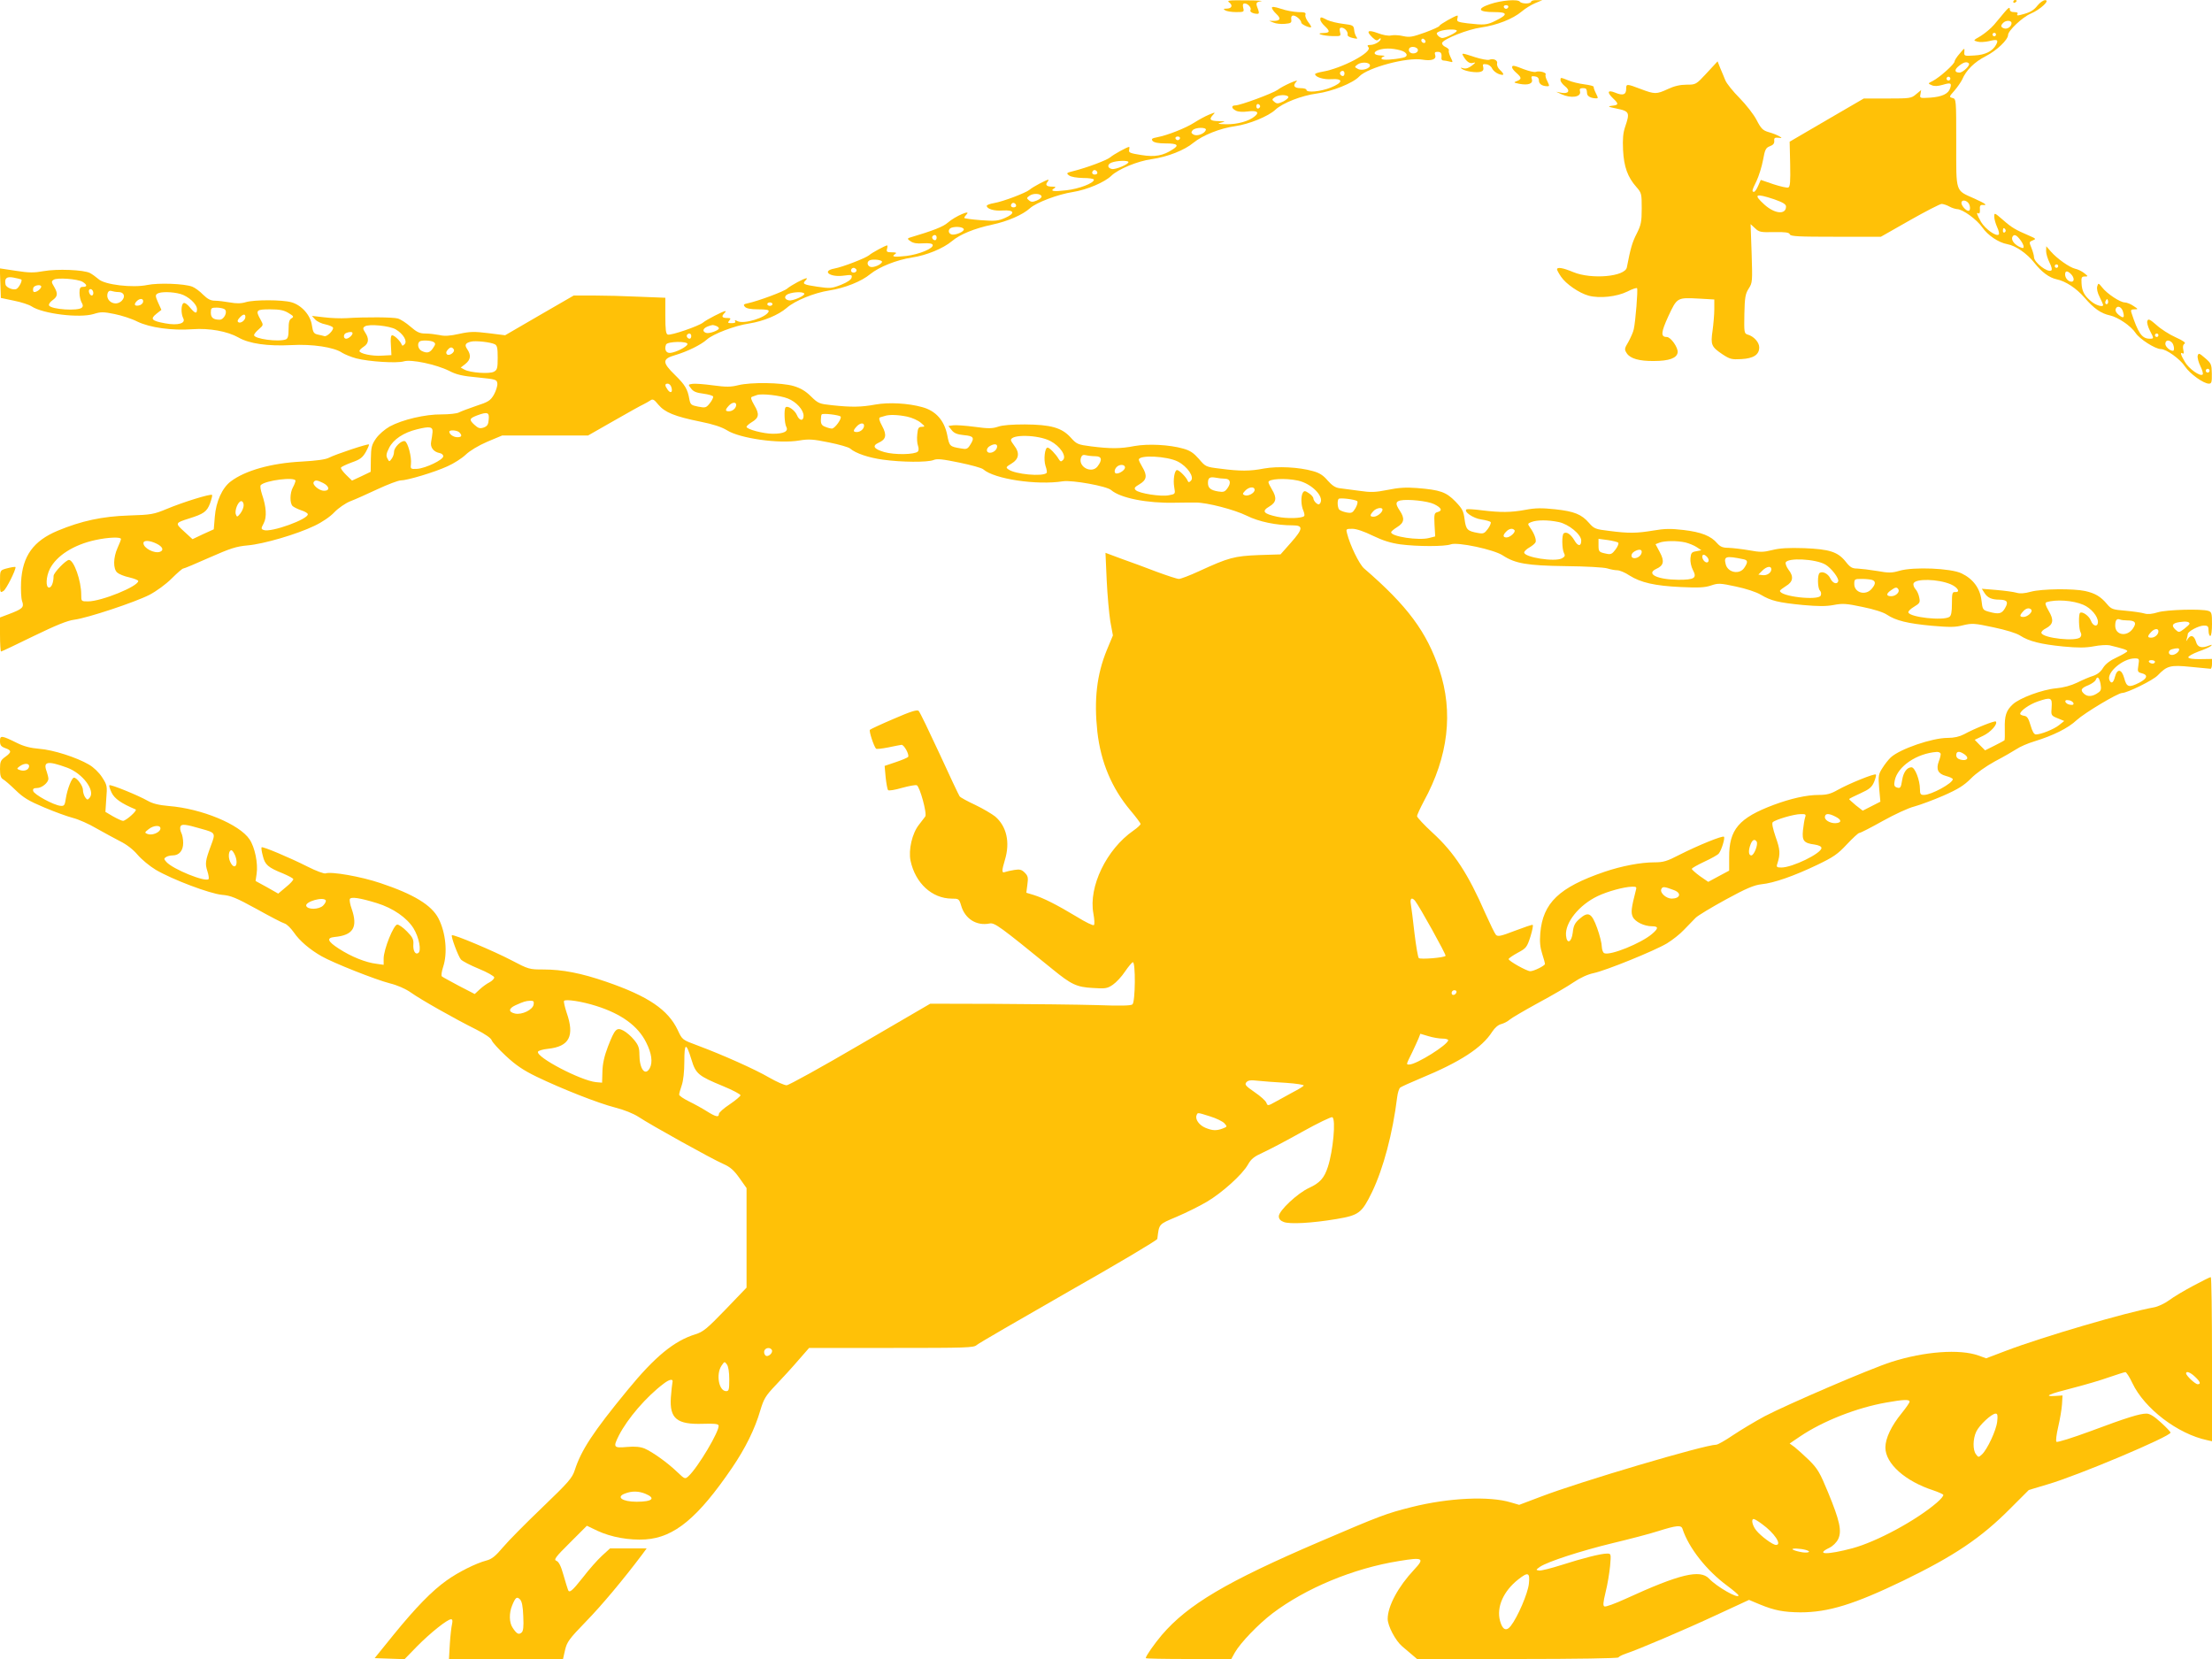<?xml version="1.0" standalone="no"?>
<!DOCTYPE svg PUBLIC "-//W3C//DTD SVG 20010904//EN"
 "http://www.w3.org/TR/2001/REC-SVG-20010904/DTD/svg10.dtd">
<svg version="1.0" xmlns="http://www.w3.org/2000/svg"
 width="1280pt" height="960pt" viewBox="0 0 1280 960"
 preserveAspectRatio="xMidYMid meet">
<g transform="translate(0,960) scale(0.1,-0.1)"
fill="#ffc107" stroke="none">
<path d="M7114 9585 c22 -17 13 -35 -17 -35 -18 0 -19 -2 -7 -10 8 -5 36 -10
63 -10 46 0 47 1 41 25 -4 18 -2 25 9 25 18 0 41 -26 33 -39 -6 -9 15 -21 40
-21 10 0 11 6 4 26 -15 37 -13 42 18 47 15 2 -25 5 -88 5 -101 1 -113 0 -96
-13z"/>
<path d="M8622 9576 c-79 -27 -68 -46 26 -46 77 0 79 -14 8 -49 -51 -26 -67
-27 -164 -16 -55 7 -63 10 -59 26 3 11 3 19 1 19 -13 0 -104 -52 -104 -59 0
-5 -38 -22 -84 -39 -73 -26 -89 -29 -126 -21 -24 6 -55 7 -70 4 -16 -4 -48 2
-79 14 -57 21 -68 11 -28 -27 18 -17 26 -19 35 -10 7 7 12 8 12 4 0 -15 -34
-35 -59 -36 -19 0 -21 -3 -12 -14 23 -28 -154 -122 -267 -141 -23 -4 -42 -10
-42 -14 0 -17 51 -33 96 -29 69 4 66 -20 -6 -49 -57 -23 -140 -31 -140 -13 0
6 -16 10 -35 10 -37 0 -46 15 -22 39 17 17 -77 -24 -110 -49 -30 -21 -216 -90
-245 -90 -24 0 -23 -17 3 -30 13 -7 40 -9 69 -5 52 7 70 -4 42 -27 -33 -29
-102 -48 -165 -47 -49 1 -56 3 -32 9 29 7 28 8 -11 9 -51 1 -59 9 -37 34 18
19 17 19 -22 3 -22 -9 -60 -30 -85 -46 -50 -32 -155 -73 -213 -84 -32 -6 -36
-10 -27 -22 9 -9 33 -14 76 -14 67 0 79 -10 41 -34 -56 -37 -104 -46 -183 -33
-64 10 -74 14 -70 29 2 10 2 18 0 18 -11 0 -91 -44 -109 -60 -20 -17 -134 -60
-214 -80 -40 -10 -42 -12 -25 -25 12 -9 44 -14 82 -15 34 0 62 -4 62 -10 0
-20 -87 -53 -159 -61 -76 -9 -97 -5 -71 11 12 8 9 10 -11 10 -32 0 -42 9 -28
27 6 7 8 13 5 13 -11 0 -90 -42 -107 -57 -22 -19 -154 -69 -206 -78 -24 -4
-43 -11 -43 -16 0 -18 43 -31 93 -27 67 4 74 -16 13 -43 -41 -18 -58 -19 -141
-13 -52 4 -95 10 -95 13 0 4 5 12 12 19 33 33 -65 -9 -107 -46 -27 -24 -83
-46 -224 -88 -11 -4 -9 -9 8 -20 15 -11 38 -15 73 -12 34 2 53 -1 55 -9 7 -20
-78 -55 -152 -64 -72 -8 -90 -5 -65 11 11 7 6 10 -19 10 -28 0 -33 3 -28 20 3
11 3 20 1 20 -10 0 -90 -43 -105 -57 -21 -17 -152 -68 -201 -77 -76 -14 -25
-52 54 -41 45 6 50 5 46 -11 -2 -12 -24 -27 -61 -42 -54 -21 -63 -22 -138 -11
-80 12 -88 16 -67 37 7 7 9 12 5 12 -14 0 -91 -42 -112 -60 -19 -17 -168 -72
-228 -85 -24 -5 -27 -8 -17 -20 9 -10 33 -15 77 -15 47 0 64 -3 61 -12 -12
-35 -144 -76 -181 -56 -14 7 -17 7 -13 -1 5 -7 -3 -11 -20 -11 -22 0 -25 2
-14 15 11 13 8 15 -14 15 -28 0 -33 9 -14 28 7 7 9 12 5 12 -12 0 -111 -51
-128 -66 -23 -20 -188 -77 -205 -70 -11 4 -14 29 -14 109 l0 104 -152 6 c-83
4 -202 7 -265 7 l-113 0 -199 -115 -198 -115 -96 12 c-82 10 -106 10 -170 -4
-53 -12 -86 -14 -113 -7 -22 4 -58 9 -81 9 -34 0 -50 7 -88 40 -25 22 -58 43
-73 47 -27 8 -187 9 -297 2 -33 -2 -91 0 -130 5 l-70 8 19 -21 c10 -11 37 -24
59 -28 22 -5 42 -13 44 -19 5 -14 -35 -54 -50 -49 -6 2 -24 6 -38 9 -23 5 -28
13 -34 53 -8 60 -61 118 -119 134 -54 15 -212 15 -262 1 -29 -9 -56 -9 -94 -2
-29 5 -68 10 -86 10 -25 0 -42 9 -69 35 -19 20 -47 40 -62 46 -46 18 -197 23
-260 10 -85 -18 -248 1 -283 34 -14 12 -36 28 -49 35 -36 19 -192 25 -269 11
-55 -10 -84 -10 -160 2 l-93 14 3 -86 3 -85 76 -16 c41 -8 87 -23 102 -33 65
-43 277 -69 359 -44 41 13 56 13 120 0 40 -8 100 -27 133 -44 72 -35 201 -53
320 -44 97 7 201 -12 265 -48 62 -36 170 -51 305 -44 122 7 249 -12 296 -45
15 -9 51 -24 81 -32 74 -19 236 -29 275 -17 43 13 188 -18 262 -55 42 -22 77
-30 165 -38 108 -11 111 -12 114 -36 1 -14 -8 -42 -20 -64 -20 -34 -32 -42
-103 -65 -44 -15 -89 -32 -100 -38 -11 -6 -56 -11 -100 -11 -94 1 -226 -30
-300 -70 -28 -16 -62 -45 -79 -69 -25 -36 -29 -51 -30 -117 l-1 -76 -54 -26
-54 -25 -34 33 c-18 18 -32 36 -30 42 2 5 30 18 62 30 49 17 63 28 82 61 12
22 20 41 18 43 -5 6 -193 -57 -230 -76 -20 -11 -72 -18 -160 -23 -176 -9 -327
-52 -410 -115 -49 -37 -85 -116 -92 -204 l-6 -73 -62 -28 -61 -29 -48 44 c-54
49 -53 50 29 76 83 26 102 39 120 86 9 25 15 48 12 50 -8 8 -169 -42 -262 -81
-75 -31 -89 -34 -220 -38 -153 -5 -274 -31 -411 -88 -141 -59 -204 -146 -212
-296 -2 -45 0 -95 6 -112 13 -36 2 -45 -80 -76 l-48 -18 0 -98 c0 -55 3 -99 6
-99 4 0 88 40 188 89 130 63 196 90 236 95 77 10 351 101 435 144 40 21 95 61
128 94 32 32 62 58 67 58 6 0 74 29 153 64 120 53 154 64 220 70 93 8 284 64
386 113 43 20 92 53 116 79 23 24 64 52 91 63 27 10 98 42 158 70 60 28 121
51 135 51 37 0 195 47 271 82 36 16 83 46 105 67 24 23 74 53 125 75 l86 36
248 0 249 0 149 85 c82 47 159 90 171 95 12 6 30 16 39 22 15 11 22 8 48 -24
37 -44 94 -68 243 -98 75 -15 123 -31 154 -50 74 -47 302 -79 418 -59 54 9 78
8 171 -11 60 -12 116 -28 124 -36 31 -27 107 -53 190 -64 107 -15 257 -16 292
-2 21 9 53 5 150 -15 68 -14 130 -31 138 -39 64 -56 309 -93 461 -69 53 8 254
-28 279 -51 53 -46 208 -77 370 -73 47 1 101 1 120 1 65 0 223 -41 294 -76 70
-35 171 -56 267 -56 62 0 59 -21 -10 -99 l-61 -69 -127 -4 c-141 -6 -172 -14
-344 -93 -54 -25 -107 -45 -117 -45 -11 0 -68 19 -128 41 -60 23 -151 57 -203
75 l-94 35 7 -158 c4 -87 14 -194 21 -239 l15 -81 -35 -84 c-59 -144 -75 -289
-55 -474 20 -175 83 -325 190 -453 33 -39 60 -75 60 -80 0 -5 -18 -22 -41 -38
-156 -108 -261 -325 -232 -480 6 -33 8 -63 3 -67 -4 -5 -49 17 -99 48 -116 70
-194 109 -249 126 l-43 13 6 47 c6 41 3 51 -15 69 -18 18 -29 21 -60 16 -21
-3 -45 -9 -54 -12 -20 -8 -20 7 -1 70 31 102 10 194 -56 251 -19 15 -71 46
-115 67 -45 21 -86 43 -91 50 -5 7 -58 119 -117 248 -60 129 -113 240 -120
246 -8 9 -44 -2 -143 -45 -73 -31 -135 -60 -139 -64 -7 -6 22 -94 35 -109 3
-4 35 0 71 7 36 8 71 14 77 15 15 0 46 -57 38 -70 -3 -4 -35 -18 -71 -30 l-65
-22 6 -67 c4 -36 10 -69 14 -73 4 -5 40 1 81 13 40 11 78 18 85 15 17 -6 61
-165 49 -181 -5 -7 -21 -28 -36 -47 -40 -50 -62 -146 -49 -209 28 -130 124
-218 238 -219 41 0 43 -1 55 -41 22 -76 89 -118 164 -103 30 6 59 -16 364
-264 109 -89 140 -104 233 -109 74 -5 85 -3 117 19 19 13 51 47 70 76 19 28
40 53 45 54 17 5 15 -230 -2 -244 -10 -8 -70 -9 -211 -4 -108 3 -368 6 -578 7
l-381 1 -405 -236 c-222 -130 -414 -236 -426 -236 -13 0 -58 20 -100 44 -82
48 -270 132 -415 186 -89 33 -89 33 -115 89 -56 118 -170 196 -414 280 -145
50 -254 71 -364 71 -81 0 -85 1 -186 54 -99 52 -336 152 -343 144 -7 -6 37
-123 52 -140 9 -10 55 -34 104 -54 49 -20 89 -43 89 -50 0 -7 -12 -20 -27 -28
-16 -8 -41 -26 -57 -41 l-29 -27 -91 47 c-50 27 -95 51 -99 55 -5 4 -1 29 7
54 27 80 16 199 -27 282 -40 77 -144 140 -336 204 -112 38 -285 68 -317 56 -8
-3 -55 14 -104 39 -107 54 -260 118 -266 112 -3 -3 0 -25 7 -50 12 -51 30 -67
118 -102 30 -13 57 -27 58 -32 2 -5 -17 -26 -42 -46 l-45 -38 -65 37 -66 36 6
42 c9 59 -10 153 -41 199 -58 87 -277 178 -468 193 -57 5 -93 14 -121 30 -54
31 -216 97 -222 90 -3 -3 3 -22 13 -43 17 -35 56 -62 139 -97 12 -5 -55 -65
-73 -66 -7 0 -33 12 -58 26 l-44 26 5 77 c6 72 5 78 -24 123 -18 28 -49 58
-77 74 -70 41 -206 85 -287 91 -49 4 -89 14 -127 33 -91 45 -100 46 -100 12 0
-24 6 -32 30 -41 38 -13 38 -24 0 -51 -26 -19 -30 -27 -30 -70 0 -37 5 -52 17
-59 10 -5 43 -34 73 -63 45 -44 77 -63 165 -100 61 -26 136 -53 167 -61 32 -8
93 -35 135 -60 43 -24 105 -58 138 -75 37 -18 76 -48 101 -78 23 -27 70 -66
105 -87 97 -57 312 -138 383 -145 52 -4 82 -17 201 -82 77 -43 150 -81 162
-84 13 -4 36 -27 53 -51 33 -49 92 -99 160 -138 68 -39 313 -136 395 -157 45
-11 92 -32 122 -53 54 -39 255 -153 380 -215 49 -25 84 -49 88 -61 3 -11 40
-52 82 -91 58 -54 101 -83 177 -120 147 -71 358 -154 456 -179 51 -13 104 -34
135 -54 69 -46 425 -244 490 -272 41 -18 62 -37 94 -82 l41 -58 0 -288 0 -288
-122 -127 c-107 -111 -129 -129 -174 -143 -123 -38 -234 -129 -392 -322 -200
-243 -269 -349 -306 -464 -15 -46 -35 -69 -189 -217 -95 -91 -197 -194 -227
-230 -42 -50 -64 -68 -95 -76 -61 -16 -163 -67 -230 -115 -86 -61 -179 -157
-307 -314 l-110 -136 86 -3 87 -3 72 74 c77 78 176 157 197 157 8 0 10 -8 6
-27 -4 -16 -10 -67 -13 -116 l-5 -87 330 0 330 0 12 53 c11 46 24 64 119 162
92 94 218 245 325 387 l28 38 -106 0 -106 0 -47 -43 c-25 -23 -75 -79 -110
-125 -64 -81 -80 -94 -87 -69 -3 6 -14 45 -26 85 -14 51 -27 75 -40 80 -17 6
-7 21 78 105 l98 98 63 -30 c78 -36 182 -55 276 -49 167 11 304 125 501 414
77 113 133 226 164 334 20 66 30 83 89 145 37 39 96 103 130 143 l63 72 476 0
c436 0 477 1 494 17 11 10 250 148 531 309 282 160 513 297 514 305 11 89 6
83 112 128 54 23 133 62 175 87 88 52 206 158 238 216 18 32 36 46 87 69 35
16 138 70 227 120 90 50 168 88 174 84 21 -13 4 -195 -26 -287 -21 -65 -46
-93 -109 -122 -66 -30 -175 -132 -175 -164 0 -15 9 -26 28 -33 34 -14 163 -7
306 17 130 22 146 34 206 157 65 136 119 338 145 549 3 25 11 50 18 55 7 5 59
29 117 53 230 95 356 177 415 270 15 23 35 40 52 44 15 4 37 15 48 25 11 10
85 53 165 97 80 43 173 97 206 120 38 26 82 46 116 53 71 15 352 129 424 172
31 19 76 54 99 79 24 25 54 56 67 69 13 13 91 60 175 106 119 65 163 83 205
88 73 7 189 48 323 112 94 45 119 62 172 119 34 36 66 66 72 66 7 0 67 31 135
69 68 38 150 76 183 84 33 9 109 37 169 63 86 38 119 59 159 99 29 30 87 71
140 100 50 26 106 59 125 71 19 13 65 33 102 44 110 34 195 76 245 123 46 42
238 157 263 157 29 0 180 74 206 102 54 56 73 61 192 49 58 -6 109 -11 114
-11 4 0 8 13 8 28 l0 29 -67 -1 c-40 -1 -68 3 -70 10 -2 6 25 21 59 34 35 12
68 27 73 33 7 7 4 7 -10 2 -45 -18 -69 -12 -78 23 -11 35 -30 41 -47 15 -11
-17 -11 -17 -6 0 3 10 6 23 6 28 0 15 63 49 93 49 23 0 27 -4 27 -30 0 -16 5
-30 10 -30 6 0 10 30 10 69 0 61 -2 70 -21 76 -39 13 -243 7 -292 -8 -32 -10
-58 -13 -78 -7 -16 5 -65 12 -109 16 -75 6 -83 9 -108 39 -36 43 -68 62 -126
75 -69 15 -251 13 -314 -4 -35 -10 -63 -12 -83 -6 -17 5 -69 12 -116 16 l-85
7 16 -25 c17 -27 42 -38 86 -38 45 -1 53 -13 33 -48 -19 -34 -36 -38 -94 -22
-35 10 -37 12 -43 66 -8 69 -48 124 -115 156 -61 30 -279 39 -360 15 -45 -13
-62 -13 -129 -1 -42 7 -93 13 -114 14 -30 0 -42 7 -67 39 -46 58 -94 73 -241
79 -91 3 -142 0 -185 -11 -52 -13 -70 -13 -135 -1 -41 7 -94 13 -118 14 -33 0
-47 6 -65 26 -36 43 -93 65 -194 77 -75 9 -112 8 -176 -3 -96 -16 -142 -17
-256 -2 -78 9 -87 13 -115 45 -44 51 -86 68 -197 80 -76 8 -113 8 -171 -3 -86
-16 -145 -16 -253 -3 -44 6 -84 8 -88 6 -21 -12 38 -53 85 -59 27 -4 51 -11
54 -15 3 -5 -4 -23 -16 -39 -20 -27 -26 -30 -58 -24 -61 11 -69 19 -77 79 -6
48 -13 61 -53 103 -54 55 -87 67 -223 78 -64 5 -107 2 -170 -11 -71 -14 -97
-15 -164 -5 -44 6 -95 13 -114 15 -24 3 -43 16 -68 44 -25 30 -48 45 -86 55
-81 23 -203 29 -282 15 -82 -16 -139 -16 -254 -1 -83 10 -85 11 -123 56 -31
35 -51 49 -91 60 -81 23 -203 29 -282 15 -82 -16 -139 -16 -251 -2 -78 10 -84
13 -119 52 -51 56 -114 74 -265 75 -73 0 -129 -4 -154 -13 -33 -11 -56 -12
-135 -1 -53 7 -109 11 -125 9 l-28 -4 19 -24 c14 -18 32 -25 71 -29 57 -5 63
-15 35 -58 -14 -22 -21 -25 -52 -19 -66 11 -67 12 -80 79 -17 83 -66 139 -144
160 -82 23 -194 29 -272 15 -81 -15 -138 -16 -249 -4 -75 8 -81 10 -123 51
-31 31 -60 48 -100 60 -71 21 -248 23 -321 5 -44 -11 -70 -11 -145 -1 -51 7
-104 11 -119 9 -27 -4 -27 -4 -9 -27 13 -18 31 -25 71 -30 29 -4 55 -11 57
-17 1 -5 -7 -23 -20 -39 -21 -26 -25 -27 -67 -19 -41 8 -45 12 -51 43 -10 59
-25 83 -83 140 -75 73 -75 93 1 115 71 21 150 60 183 90 35 32 162 81 245 93
83 13 169 49 217 90 47 42 161 88 246 101 91 14 188 53 238 95 52 42 152 82
242 96 82 12 180 52 231 95 46 39 129 73 232 95 90 19 177 57 219 95 36 33
163 81 249 94 81 13 183 56 222 94 39 38 152 85 233 96 92 13 191 52 242 95
53 43 154 84 242 96 79 11 192 57 232 95 42 39 151 82 241 94 88 12 209 60
245 99 49 51 276 112 364 97 53 -9 83 1 75 26 -5 15 -2 19 14 19 20 0 25 -9
22 -37 -1 -7 4 -13 11 -13 7 0 23 -3 35 -6 22 -6 22 -6 7 25 -8 17 -13 35 -10
39 3 5 -6 14 -19 20 -14 6 -22 17 -20 24 9 23 150 79 226 89 90 13 183 49 234
92 21 18 57 40 79 49 l41 17 -32 0 c-18 1 -33 -3 -33 -9 0 -5 -13 -10 -29 -10
-17 0 -33 5 -36 10 -10 16 -106 9 -173 -14z m106 -17 c-2 -6 -8 -10 -13 -10
-5 0 -11 4 -13 10 -2 6 4 11 13 11 9 0 15 -5 13 -11z m-298 -137 c0 -10 -65
-42 -84 -42 -8 0 -19 7 -26 15 -10 12 -8 16 11 24 30 12 99 14 99 3z m-183
-68 c-9 -9 -28 6 -21 18 4 6 10 6 17 -1 6 -6 8 -13 4 -17z m-42 -44 c0 -18
-33 -26 -47 -12 -6 6 -7 15 -3 22 10 16 50 8 50 -10z m-102 -1 c41 -11 50 -36
15 -43 -57 -12 -118 -15 -123 -7 -3 5 3 12 12 14 10 3 4 5 -14 6 -70 2 -37 39
37 40 19 1 52 -4 73 -10z m-176 -85 c6 -19 -45 -36 -69 -23 -21 11 -21 12 -2
26 21 15 66 14 71 -3z m-147 -49 c0 -8 -4 -15 -9 -15 -13 0 -22 16 -14 24 11
11 23 6 23 -9z m-325 -135 c3 -5 -10 -17 -29 -27 -30 -14 -38 -14 -51 -3 -16
13 -15 15 1 27 21 15 70 17 79 3z m-163 -55 c0 -5 -5 -11 -11 -13 -6 -2 -11 4
-11 13 0 9 5 15 11 13 6 -2 11 -8 11 -13z m-314 -137 c-8 -22 -50 -38 -71 -27
-14 8 -16 13 -6 25 15 18 82 19 77 2z m-150 -49 c-2 -6 -8 -10 -13 -10 -5 0
-11 4 -13 10 -2 6 4 11 13 11 9 0 15 -5 13 -11z m-298 -137 c0 -13 -75 -44
-95 -40 -28 5 -29 27 -3 37 29 12 98 14 98 3z m-180 -63 c0 -5 -7 -9 -15 -9
-15 0 -20 12 -9 23 8 8 24 -1 24 -14z m-323 -135 c2 -6 -10 -17 -27 -24 -24
-10 -33 -10 -46 1 -14 12 -14 14 3 26 21 16 65 14 70 -3z m-147 -55 c0 -5 -7
-9 -15 -9 -15 0 -20 12 -9 23 8 8 24 -1 24 -14z m-303 -135 c5 -14 -52 -38
-72 -30 -21 7 -19 33 3 39 28 8 65 3 69 -9z m-157 -49 c0 -8 -4 -15 -9 -15
-13 0 -22 16 -14 24 11 11 23 6 23 -9z m-316 -140 c-2 -15 -50 -36 -68 -29
-19 7 -21 30 -3 38 20 8 72 2 71 -9z m-149 -44 c7 -12 -12 -24 -25 -16 -11 7
-4 25 10 25 5 0 11 -4 15 -9z m-4832 -58 c8 -5 -11 -44 -26 -54 -16 -11 -62 6
-65 25 -7 36 6 47 45 40 21 -4 41 -9 46 -11z m355 -14 c27 -17 28 -29 2 -29
-16 0 -20 -7 -20 -35 0 -19 6 -44 12 -55 9 -14 9 -23 2 -30 -21 -21 -176 -11
-190 12 -4 6 5 20 19 30 32 23 33 39 10 79 -16 26 -16 31 -3 40 20 14 140 5
168 -12z m-240 -31 c-6 -16 -36 -34 -44 -26 -3 4 -4 14 -1 23 7 17 51 21 45 3z
m302 -34 c0 -8 -4 -14 -9 -14 -11 0 -22 26 -14 34 9 9 23 -3 23 -20z m146 6
c32 0 42 -27 18 -51 -37 -36 -98 0 -80 48 4 9 13 13 22 9 9 -3 27 -6 40 -6z
m358 -11 c46 -13 96 -59 96 -88 0 -29 -11 -26 -41 10 -15 19 -31 29 -37 25
-15 -9 -15 -61 -2 -87 17 -30 -29 -44 -104 -30 -78 14 -89 25 -51 55 l29 23
-19 42 c-16 36 -17 44 -4 52 19 12 86 11 133 -2z m3610 2 c7 -11 -67 -44 -89
-39 -28 5 -29 27 -3 37 30 12 85 14 92 2z m-3826 -48 c-2 -10 -13 -19 -26 -21
-24 -4 -29 7 -10 26 18 18 40 15 36 -5z m3642 -13 c0 -5 -7 -10 -15 -10 -8 0
-15 5 -15 10 0 6 7 10 15 10 8 0 15 -4 15 -10z m-3171 -29 c21 -13 -2 -61 -28
-61 -37 0 -51 12 -51 41 0 26 3 29 33 29 17 0 38 -4 46 -9z m370 -22 c30 -18
33 -22 18 -31 -13 -7 -17 -23 -17 -62 0 -40 -4 -55 -16 -60 -43 -16 -184 3
-184 25 0 5 12 21 28 34 27 24 27 24 10 55 -31 55 -26 60 55 60 55 0 80 -5
106 -21z m-249 -23 c0 -19 -27 -39 -40 -31 -8 5 -6 13 6 26 20 22 34 25 34 5z
m870 -72 c44 -26 69 -69 51 -86 -11 -11 -14 -10 -18 1 -8 19 -41 51 -54 51 -7
0 -10 -21 -7 -57 l3 -58 -55 -3 c-56 -4 -130 12 -130 27 0 5 11 16 25 25 29
19 32 46 8 82 -14 22 -14 27 -2 35 23 16 143 4 179 -17z m1854 20 c9 -3 16
-10 16 -14 0 -12 -58 -33 -75 -26 -22 8 -18 25 8 36 28 11 32 11 51 4z m-2104
-42 c0 -12 -23 -32 -37 -32 -17 0 -17 27 0 33 19 8 37 8 37 -1z m1960 -17 c0
-8 -4 -15 -9 -15 -13 0 -22 16 -14 24 11 11 23 6 23 -9z m-1491 -34 c12 -8 12
-13 -3 -35 -18 -28 -36 -32 -67 -16 -19 10 -26 40 -12 53 9 10 66 8 82 -2z
m354 -13 c14 -7 17 -22 17 -78 0 -61 -3 -71 -22 -81 -25 -14 -137 -6 -170 12
l-22 12 27 21 c31 25 34 51 11 85 -17 24 -12 36 21 44 26 7 115 -3 138 -15z
m1115 0 c-5 -16 -65 -46 -98 -50 -25 -3 -37 19 -26 48 7 19 130 21 124 2z
m-1352 -30 c9 -15 -27 -41 -40 -28 -6 6 -5 15 4 25 15 18 26 19 36 3z m1259
-219 c9 -29 -4 -38 -21 -15 -18 25 -18 36 0 36 8 0 18 -9 21 -21z m674 -65
c49 -19 91 -66 91 -100 0 -33 -25 -30 -39 5 -12 28 -53 56 -65 44 -10 -10 -7
-93 4 -113 14 -26 -14 -40 -78 -40 -54 0 -152 26 -152 40 0 5 14 17 30 27 42
25 46 46 15 98 -19 33 -23 46 -13 49 7 3 20 7 28 10 26 10 135 -2 179 -20z
m-299 -37 c0 -19 -21 -37 -42 -37 -22 0 -23 8 -1 32 19 21 43 24 43 5z m-1432
-84 c-2 -30 -8 -39 -29 -47 -22 -7 -31 -5 -55 17 -31 29 -28 36 19 54 58 21
69 17 65 -24z m2036 17 c10 -10 -33 -70 -50 -70 -7 0 -24 4 -38 10 -20 7 -26
17 -26 38 0 16 2 31 5 34 8 8 98 -3 109 -12z m386 -1 c28 -6 63 -22 78 -35 26
-22 26 -23 6 -24 -18 0 -23 -7 -26 -42 -3 -24 -1 -54 4 -67 5 -15 5 -28 -1
-34 -18 -18 -135 -20 -194 -3 -61 18 -72 36 -33 54 43 19 49 44 21 96 -18 33
-21 48 -12 51 6 2 19 6 27 8 26 9 77 7 130 -4z m-250 -52 c0 -19 -21 -37 -42
-37 -22 0 -23 8 -1 32 19 21 43 24 43 5z m-2497 -37 c-1 -14 -5 -39 -8 -55 -7
-33 13 -60 50 -67 11 -2 20 -10 20 -18 0 -21 -101 -69 -150 -73 -39 -2 -40 -1
-37 27 5 41 -18 127 -35 133 -19 7 -63 -35 -63 -62 0 -12 -6 -30 -14 -40 -13
-18 -14 -18 -24 2 -9 15 -7 29 10 62 24 48 83 88 162 107 73 18 91 15 89 -16z
m155 -2 c18 -18 14 -28 -11 -28 -23 0 -47 17 -47 32 0 12 45 9 58 -4z m3420
-50 c56 -29 96 -88 73 -110 -11 -11 -15 -10 -25 6 -16 28 -53 66 -64 66 -16 0
-24 -69 -12 -106 7 -20 10 -38 6 -41 -22 -22 -182 -8 -221 21 -16 11 -14 14
19 34 42 25 48 61 16 102 -11 14 -20 29 -20 33 -1 35 157 32 228 -5z m-308
-31 c0 -19 -21 -37 -42 -37 -23 0 -23 26 0 39 24 14 42 13 42 -2z m568 -57
c38 0 42 -21 13 -59 -34 -44 -113 -3 -96 50 5 15 13 19 28 15 12 -3 37 -6 55
-6z m478 -31 c56 -29 97 -90 75 -111 -11 -11 -14 -10 -19 1 -7 19 -48 61 -61
61 -14 0 -24 -56 -16 -100 7 -39 6 -39 -32 -46 -45 -9 -173 11 -191 30 -11 11
-7 17 22 34 42 25 46 50 16 100 -11 18 -20 37 -20 42 0 29 164 21 226 -11z
m-306 -34 c0 -14 -29 -35 -49 -35 -15 0 -14 23 1 38 17 17 48 15 48 -3z m577
-65 c32 0 39 -23 16 -55 -15 -21 -23 -24 -53 -19 -44 7 -60 20 -60 49 0 30 10
37 44 31 16 -3 39 -6 53 -6z m-5377 -12 c-1 -7 -7 -24 -15 -38 -18 -32 -19
-94 -1 -109 7 -6 29 -17 49 -24 20 -6 37 -16 38 -22 7 -28 -213 -108 -255 -92
-16 6 -16 9 0 39 19 36 15 95 -10 168 -8 25 -12 48 -7 53 28 28 201 49 201 25z
m5801 1 c78 -17 152 -91 129 -130 -7 -10 -11 -10 -24 0 -9 8 -16 20 -16 27 0
7 -12 21 -26 30 -22 15 -27 15 -35 3 -12 -20 -11 -73 3 -104 6 -14 8 -28 5
-31 -13 -14 -101 -16 -157 -4 -79 17 -91 32 -45 59 41 24 45 50 15 99 -11 18
-20 37 -20 42 0 19 97 25 171 9z m-5641 -14 c37 -19 40 -45 5 -45 -28 0 -69
35 -60 50 8 14 21 12 55 -5z m5390 -40 c0 -18 -37 -38 -57 -31 -14 6 -14 9 2
26 21 23 55 27 55 5z m594 -65 c4 -5 0 -22 -10 -40 -17 -28 -22 -31 -54 -25
-19 4 -38 12 -42 18 -9 15 -10 51 -2 60 8 8 96 -3 108 -13z m444 -17 c43 -21
51 -38 21 -46 -19 -5 -21 -11 -18 -73 l4 -68 -35 -9 c-60 -16 -220 8 -220 33
0 5 16 18 35 30 41 25 45 50 15 95 -26 39 -25 52 3 59 43 9 158 -3 195 -21z
m-6888 -7 c0 -13 -9 -34 -19 -47 -18 -22 -20 -22 -26 -6 -9 22 13 77 31 77 8
0 14 -10 14 -24z m6590 -25 c0 -16 -31 -41 -51 -41 -23 0 -24 8 -2 32 17 19
53 25 53 9z m1020 -72 c58 -12 130 -72 130 -107 0 -35 -19 -35 -40 2 -21 35
-45 51 -61 40 -12 -7 -11 -91 1 -114 8 -15 6 -21 -12 -31 -41 -22 -218 6 -218
34 0 7 14 20 30 29 17 10 33 23 36 31 5 15 -8 51 -32 84 -15 22 -15 23 7 32
33 13 98 13 159 0z m-1076 -79 c58 -28 103 -42 159 -50 99 -13 258 -13 292 0
39 15 250 -30 301 -64 72 -47 140 -59 364 -62 113 -1 221 -7 240 -13 19 -6 46
-11 59 -11 13 0 45 -13 70 -30 65 -41 146 -60 297 -67 103 -5 140 -3 175 9 41
14 52 14 144 -6 58 -12 119 -32 145 -48 59 -35 101 -45 243 -59 90 -8 133 -8
177 0 52 10 73 9 167 -11 65 -13 122 -31 142 -45 51 -34 119 -51 259 -64 105
-9 137 -9 182 3 51 12 64 12 175 -12 72 -15 134 -34 155 -48 51 -33 119 -50
249 -63 86 -8 129 -8 177 1 35 7 76 9 91 6 78 -19 103 -27 103 -34 0 -4 -27
-20 -59 -35 -41 -19 -66 -38 -81 -61 -13 -23 -34 -39 -58 -47 -20 -6 -62 -24
-92 -39 -35 -17 -79 -29 -122 -33 -79 -7 -212 -56 -251 -93 -38 -35 -48 -66
-46 -141 1 -35 0 -65 -2 -67 -2 -2 -28 -16 -58 -31 l-54 -27 -30 30 -30 31 48
23 c45 21 87 69 74 83 -6 6 -122 -40 -184 -74 -27 -14 -57 -21 -96 -21 -88 0
-275 -64 -328 -113 -13 -12 -35 -40 -48 -61 -23 -36 -25 -45 -19 -117 l7 -78
-51 -26 -51 -26 -40 31 c-21 18 -39 34 -39 36 0 2 29 17 65 33 53 24 67 36 80
67 8 20 13 39 10 42 -7 8 -157 -53 -221 -89 -40 -23 -64 -29 -110 -29 -70 0
-162 -21 -259 -57 -203 -76 -260 -143 -259 -304 l0 -77 -60 -32 -61 -33 -48
33 c-26 19 -47 38 -47 42 0 5 33 23 73 42 39 18 77 39 83 47 16 20 37 89 30
97 -8 8 -148 -49 -257 -104 -73 -38 -94 -44 -146 -44 -78 0 -189 -21 -289 -55
-263 -90 -356 -180 -371 -355 -4 -50 -1 -82 11 -119 9 -27 16 -54 16 -59 0
-10 -64 -42 -85 -42 -20 0 -125 59 -125 70 0 5 24 21 53 37 49 26 53 32 73 93
11 36 17 66 13 68 -4 2 -50 -14 -103 -34 -83 -32 -99 -35 -110 -23 -7 8 -34
64 -61 124 -99 227 -180 352 -305 466 -49 45 -90 89 -90 96 0 8 18 46 39 86
142 259 172 516 90 762 -73 218 -184 369 -436 586 -28 25 -81 134 -98 202 -7
26 -6 27 31 27 23 0 67 -15 118 -40z m819 33 c11 -10 -24 -43 -45 -43 -22 0
-23 13 -2 34 16 17 36 21 47 9z m-8063 -52 c0 -5 -9 -28 -20 -52 -25 -56 -26
-120 -2 -142 10 -9 41 -22 70 -28 29 -7 52 -16 52 -21 0 -31 -213 -118 -291
-118 -39 0 -39 0 -39 40 0 79 -42 199 -71 200 -17 0 -89 -74 -89 -93 0 -38
-12 -67 -26 -67 -21 0 -18 64 5 109 39 76 138 139 263 166 73 16 148 19 148 6z
m8664 -21 c4 -4 -2 -22 -15 -39 -20 -27 -28 -31 -54 -25 -43 9 -45 11 -45 51
l0 35 53 -7 c28 -4 56 -11 61 -15z m-8458 -6 c35 -17 44 -38 20 -47 -32 -12
-96 21 -96 50 0 18 35 17 76 -3z m8847 7 c20 -5 50 -17 65 -27 l27 -18 -30 -6
c-26 -4 -30 -10 -33 -40 -2 -20 4 -49 14 -68 25 -47 10 -57 -84 -57 -121 1
-190 34 -128 63 43 19 49 44 21 96 l-25 47 23 9 c29 11 102 12 150 1z m-253
-54 c0 -19 -21 -37 -42 -37 -23 0 -23 26 0 39 24 14 42 13 42 -2z m380 -32
c16 -19 3 -40 -16 -24 -15 13 -19 39 -5 39 5 0 14 -7 21 -15z m208 -11 c26 -5
28 -16 6 -49 -27 -42 -96 -29 -108 20 -12 46 1 50 102 29z m475 -31 c34 -20
80 -80 74 -97 -7 -20 -32 -11 -45 16 -13 28 -44 44 -62 33 -14 -8 -13 -88 1
-102 7 -7 9 -19 5 -29 -12 -31 -236 -6 -236 27 0 4 16 16 35 28 41 24 46 55
14 95 -11 15 -18 33 -16 41 12 29 173 21 230 -12z m-313 -27 c0 -21 -26 -38
-52 -34 l-23 3 23 23 c25 25 52 29 52 8z m584 -62 c21 -8 20 -24 -3 -51 -35
-42 -101 -23 -101 27 0 29 2 30 44 30 24 0 51 -3 60 -6z m454 -25 c42 -18 58
-48 25 -45 -16 1 -18 -8 -18 -67 0 -49 -4 -70 -15 -77 -37 -23 -228 -2 -237
26 -2 7 13 21 33 33 33 20 36 25 30 53 -3 18 -13 40 -22 49 -9 10 -14 25 -11
33 11 29 142 26 215 -5z m-303 -29 c10 -16 -15 -40 -41 -40 -30 0 -31 14 -2
34 26 19 35 20 43 6z m1071 -90 c44 -19 84 -66 84 -99 0 -31 -29 -26 -41 8
-10 27 -51 56 -63 44 -9 -10 -7 -96 4 -113 5 -9 5 -19 -2 -27 -22 -27 -216 -6
-225 24 -3 6 9 19 26 27 43 23 47 49 16 101 -19 33 -23 46 -13 50 54 18 154
11 214 -15z m-301 -29 c8 -13 -23 -41 -46 -41 -23 0 -24 8 -2 32 17 20 38 23
48 9z m553 -61 c49 0 58 -14 33 -49 -35 -48 -101 -36 -101 18 0 32 9 44 28 36
7 -3 26 -5 40 -5z m362 -19 c0 -4 -14 -17 -31 -30 -29 -22 -31 -22 -50 -5 -26
24 -19 38 22 44 36 6 59 3 59 -9z m-180 -44 c0 -19 -21 -37 -42 -37 -22 0 -23
8 -1 32 19 21 43 24 43 5z m120 -105 c0 -14 -23 -32 -42 -32 -23 0 -24 27 0
33 29 8 42 7 42 -1z m-236 -92 c-6 -36 -4 -40 20 -46 37 -9 32 -30 -14 -54
-61 -31 -74 -27 -88 26 -15 54 -41 57 -54 6 -9 -35 -22 -41 -32 -16 -16 43 79
124 146 124 27 0 28 -1 22 -40z m96 20 c0 -5 -6 -10 -14 -10 -8 0 -18 5 -21
10 -3 6 3 10 14 10 12 0 21 -4 21 -10z m-315 -127 c5 -30 3 -40 -12 -50 -32
-24 -62 -27 -83 -8 -24 22 -18 33 27 51 18 8 36 21 40 29 9 25 20 17 28 -22z
m-283 -136 c-4 -46 -3 -48 34 -63 l39 -16 -30 -24 c-30 -24 -105 -54 -134 -54
-11 0 -21 18 -31 53 -12 41 -20 53 -38 55 -12 2 -22 7 -22 11 0 18 53 55 102
72 76 26 84 23 80 -34z m126 25 c3 -9 -3 -13 -19 -10 -12 1 -24 9 -27 16 -3 9
3 13 19 10 12 -1 24 -9 27 -16z m-768 -296 c0 -8 -5 -27 -11 -42 -17 -46 -4
-72 41 -84 22 -6 40 -14 40 -19 0 -23 -124 -91 -167 -91 -19 0 -23 5 -23 33 0
53 -29 127 -49 127 -26 0 -47 -29 -54 -74 -7 -46 -11 -50 -33 -42 -13 5 -15
14 -10 39 16 82 128 158 244 166 13 0 22 -5 22 -13z m139 -2 c28 -20 14 -39
-23 -30 -17 4 -26 13 -26 26 0 24 18 26 49 4z m-10981 -76 c90 -33 165 -133
131 -174 -12 -14 -14 -14 -26 2 -7 10 -13 29 -13 43 0 24 -35 71 -52 71 -13 0
-39 -68 -47 -120 -6 -40 -9 -45 -31 -43 -40 4 -154 66 -158 86 -3 12 3 17 22
17 28 0 66 31 66 54 0 8 -5 27 -10 42 -22 58 5 63 118 22z m-220 5 c-4 -20
-30 -28 -56 -18 -16 6 -15 8 2 21 28 20 58 18 54 -3z m10277 -295 c-4 -13 -9
-46 -12 -73 -6 -60 5 -74 67 -82 25 -4 40 -11 40 -20 0 -31 -168 -113 -232
-113 -27 0 -30 3 -23 23 18 56 16 81 -10 154 -16 47 -23 79 -17 85 15 15 123
47 161 47 30 1 33 -1 26 -21z m175 7 c34 -17 38 -32 13 -37 -31 -7 -73 12 -73
33 0 23 21 24 60 4z m-9455 -71 c83 -23 83 -24 56 -96 -33 -89 -35 -105 -21
-149 7 -21 10 -42 7 -46 -19 -19 -206 57 -244 99 -15 17 -15 20 -3 28 8 6 26
10 39 10 38 0 61 28 61 72 0 22 -5 48 -11 59 -6 12 -8 27 -5 36 6 16 29 14
121 -13z m-237 -1 c-4 -21 -49 -39 -74 -29 -18 7 -18 9 5 27 30 25 74 26 69 2z
m9237 -73 c10 -16 -15 -80 -31 -80 -16 0 -18 28 -4 64 10 27 24 33 35 16z
m-8805 -79 c23 -56 -3 -91 -28 -38 -13 27 -9 67 7 67 5 0 14 -13 21 -29z
m8106 -203 c-27 -105 -29 -128 -18 -153 13 -29 66 -55 112 -55 38 0 38 -12 -1
-45 -64 -54 -239 -125 -275 -111 -8 3 -14 19 -15 38 0 18 -12 67 -27 108 -32
88 -51 98 -103 52 -26 -23 -34 -39 -38 -78 -7 -58 -34 -70 -39 -18 -7 75 76
178 184 229 57 27 151 53 198 54 25 1 28 -2 22 -21z m221 1 c45 -17 36 -48
-13 -49 -32 0 -69 33 -61 54 7 17 16 17 74 -5z m-7506 -75 c94 -29 174 -85
212 -146 32 -52 47 -131 27 -143 -17 -11 -31 14 -28 52 2 26 -5 41 -37 73 -21
22 -47 40 -56 40 -21 0 -79 -144 -79 -197 l0 -36 -42 6 c-61 7 -146 41 -218
88 -65 42 -72 62 -24 67 108 10 136 56 99 163 -9 24 -13 49 -11 56 6 15 56 8
157 -23z m-296 16 c3 -5 -4 -19 -15 -30 -24 -24 -90 -25 -98 -2 -8 24 99 55
113 32z m6303 -2 c25 -31 181 -312 177 -319 -7 -11 -146 -22 -155 -13 -5 5
-16 70 -25 144 -8 74 -18 150 -21 168 -6 33 5 42 24 20z m240 -530 c-6 -18
-28 -21 -28 -4 0 9 7 16 16 16 9 0 14 -5 12 -12z m-4978 -79 c146 -46 242
-116 289 -211 32 -63 39 -115 21 -149 -27 -49 -60 -4 -60 79 0 38 -6 55 -31
85 -17 21 -44 44 -61 53 -40 21 -50 11 -90 -92 -21 -55 -31 -99 -32 -144 l-2
-65 -35 3 c-88 9 -347 144 -336 176 2 6 28 14 58 17 124 13 155 74 108 209
-11 33 -18 64 -15 68 7 12 105 -3 186 -29z m-362 9 c-4 -31 -68 -62 -108 -53
-39 9 -38 29 3 48 47 21 59 25 85 26 19 1 23 -4 20 -21z m5259 -198 c18 0 33
-4 33 -9 0 -26 -184 -141 -225 -141 -19 0 -19 -2 17 71 14 30 31 66 37 81 l10
26 47 -14 c26 -8 62 -14 81 -14z m-4346 -121 c25 -83 40 -95 183 -154 56 -23
101 -47 101 -53 0 -5 -28 -29 -62 -52 -35 -23 -63 -48 -63 -56 0 -21 -18 -17
-69 15 -25 16 -72 42 -103 57 -32 16 -58 33 -58 40 0 6 7 31 15 54 9 26 15 79
15 137 0 110 10 113 41 12z m3441 -135 c59 -4 105 -11 102 -16 -3 -5 -31 -22
-62 -38 -31 -17 -77 -42 -102 -56 -43 -24 -45 -24 -52 -5 -4 11 -34 38 -68 61
-52 36 -59 44 -48 57 10 12 25 14 68 9 30 -3 103 -9 162 -12z m-440 -194 c36
-11 73 -29 83 -40 17 -19 17 -20 -9 -30 -37 -14 -60 -13 -101 4 -36 15 -60 49
-51 72 7 17 2 18 78 -6z m-2536 -1351 c10 -17 -23 -46 -37 -32 -7 7 -9 19 -6
27 7 18 33 21 43 5z m-246 -171 c0 -59 -2 -68 -18 -68 -42 0 -60 97 -27 147
17 25 18 26 31 8 9 -12 14 -45 14 -87z m-329 -19 c-2 -8 -6 -47 -9 -86 -8
-122 35 -157 186 -152 61 2 87 0 90 -9 9 -28 -120 -245 -175 -295 -19 -17 -21
-16 -64 25 -56 54 -143 116 -189 136 -25 10 -55 13 -102 9 -78 -7 -81 -2 -47
66 50 98 158 224 259 300 36 28 58 30 51 6z m-156 -643 c62 -26 40 -46 -51
-46 -84 0 -122 28 -66 48 39 15 78 14 117 -2z m-707 -709 c3 -62 0 -86 -10
-94 -16 -14 -28 -8 -51 27 -21 30 -22 86 -3 131 19 46 27 52 45 34 11 -11 17
-40 19 -98z"/>
<path d="M11650 9589 c0 -5 5 -7 10 -4 6 3 10 8 10 11 0 2 -4 4 -10 4 -5 0
-10 -5 -10 -11z"/>
<path d="M11791 9569 c-23 -30 -45 -42 -98 -55 -18 -5 -24 -4 -19 5 5 7 -2 11
-18 11 -18 0 -26 5 -26 18 -1 12 -8 8 -30 -18 -16 -19 -44 -52 -61 -73 -18
-21 -53 -50 -77 -65 -45 -26 -45 -26 -19 -33 14 -4 45 -2 67 3 47 12 56 8 41
-20 -20 -38 -63 -60 -126 -63 -59 -4 -60 -3 -58 21 2 24 1 24 -27 -10 -17 -19
-30 -40 -30 -46 0 -15 -85 -91 -125 -112 -30 -15 -30 -15 -7 -25 15 -7 35 -6
63 2 47 14 54 11 44 -19 -10 -33 -47 -50 -115 -55 -61 -4 -62 -3 -57 20 l4 24
-29 -24 c-28 -24 -35 -25 -166 -25 l-137 0 -215 -125 -214 -125 3 -130 c2
-102 0 -131 -11 -135 -7 -3 -46 6 -86 19 l-73 25 -15 -34 c-8 -19 -19 -35 -24
-35 -14 0 -13 7 15 64 13 28 30 82 37 120 11 61 16 71 40 80 19 7 26 16 25 31
-2 16 3 20 23 18 23 -3 24 -2 5 9 -10 6 -37 17 -59 23 -35 10 -45 20 -71 70
-16 32 -61 89 -98 127 -38 38 -75 84 -83 103 -8 19 -21 52 -30 72 l-15 38 -63
-68 c-62 -67 -63 -67 -117 -67 -36 0 -71 -8 -107 -25 -67 -31 -76 -31 -158 0
-82 31 -84 31 -84 0 0 -33 -19 -40 -64 -21 -44 18 -49 2 -11 -34 33 -31 32
-38 -7 -42 -28 -3 -24 -6 30 -17 71 -15 74 -23 46 -105 -12 -35 -15 -71 -12
-134 5 -97 26 -156 77 -214 30 -34 31 -39 31 -124 0 -78 -4 -96 -29 -146 -26
-50 -36 -86 -57 -195 -10 -54 -204 -71 -309 -28 -62 26 -95 31 -95 16 0 -4 10
-23 23 -42 28 -42 105 -95 160 -110 64 -17 163 -6 224 24 29 15 54 23 56 19 6
-8 -9 -193 -19 -237 -3 -16 -18 -49 -31 -73 -24 -40 -24 -44 -9 -67 20 -30 72
-45 156 -44 89 0 134 17 138 50 3 28 -40 89 -63 89 -36 0 -34 26 9 120 51 109
50 109 179 102 l87 -5 0 -56 c0 -31 -5 -87 -10 -124 -12 -82 -7 -94 57 -137
44 -29 54 -31 110 -28 71 4 103 26 103 68 0 29 -31 64 -67 74 -20 6 -21 12
-19 119 2 97 6 117 25 147 22 34 22 41 17 204 l-6 169 26 -24 c23 -22 33 -24
110 -22 65 1 87 -2 91 -13 4 -12 51 -14 266 -14 l261 0 167 95 c92 52 175 95
185 95 11 -1 30 -7 44 -15 14 -8 34 -14 44 -15 33 0 115 -60 147 -106 32 -46
94 -88 145 -97 49 -9 115 -55 157 -109 40 -51 85 -85 127 -94 53 -11 114 -51
162 -106 55 -64 96 -92 147 -103 47 -10 123 -62 149 -102 23 -35 114 -93 146
-93 32 0 112 -58 140 -101 28 -42 107 -99 138 -99 15 0 18 8 17 58 -1 53 -3
59 -39 90 -34 29 -38 31 -43 13 -2 -11 5 -38 16 -60 11 -22 17 -44 13 -48 -14
-14 -81 34 -103 73 -25 42 -29 59 -13 49 7 -4 8 3 4 20 -4 18 -2 30 7 36 9 5
-6 17 -51 37 -36 16 -86 48 -111 71 -39 34 -48 38 -53 24 -4 -9 3 -33 14 -55
25 -48 25 -48 -2 -48 -44 1 -66 33 -105 153 -4 13 0 17 18 17 23 0 23 1 -6 20
-16 11 -39 20 -50 20 -26 0 -102 50 -130 86 -22 27 -23 28 -29 7 -4 -14 1 -37
14 -62 11 -22 20 -43 20 -46 0 -14 -42 -2 -69 21 -40 33 -54 59 -56 106 -2 33
1 38 19 38 20 0 20 1 -4 20 -14 11 -37 22 -52 25 -33 8 -104 58 -140 99 l-27
31 -1 -28 c0 -15 9 -45 20 -67 12 -23 16 -41 10 -45 -22 -14 -100 47 -100 77
0 10 -7 34 -15 54 -14 33 -13 35 8 43 20 8 19 10 -18 26 -84 36 -104 48 -154
92 -50 43 -51 44 -51 19 0 -14 8 -41 17 -61 9 -19 13 -38 9 -42 -14 -14 -78
32 -102 72 -25 44 -30 60 -15 50 6 -3 9 7 8 22 -2 21 2 28 16 27 31 -3 18 7
-48 37 -112 50 -105 30 -105 323 0 251 0 254 -22 259 -20 6 -20 7 12 43 18 21
37 49 44 63 23 55 72 103 137 136 64 33 129 95 129 123 0 24 83 103 131 123
56 24 115 79 83 78 -10 0 -30 -14 -43 -30z m-151 -103 c0 -20 -25 -37 -44 -30
-19 7 -20 16 -4 32 16 16 48 15 48 -2z m-90 -66 c0 -5 -4 -10 -10 -10 -5 0
-10 5 -10 10 0 6 5 10 10 10 6 0 10 -4 10 -10z m-157 -167 c10 -10 -34 -53
-54 -53 -30 0 -31 17 -3 39 27 22 46 26 57 14z m-109 -94 c-3 -5 -10 -7 -15
-3 -5 3 -7 10 -3 15 3 5 10 7 15 3 5 -3 7 -10 3 -15z m-1018 -692 c51 -18 69
-29 69 -42 0 -49 -65 -43 -125 11 -66 60 -53 67 56 31z m1122 -19 c14 -14 16
-48 3 -48 -15 0 -41 30 -41 46 0 17 22 18 38 2z m217 -157 c3 -5 1 -12 -5 -16
-5 -3 -10 1 -10 9 0 18 6 21 15 7z m84 -57 c12 -15 21 -33 21 -41 0 -11 -5
-11 -29 1 -29 16 -45 41 -35 57 9 15 22 10 43 -17z m221 -154 c0 -5 -4 -10
-10 -10 -5 0 -10 5 -10 10 0 6 5 10 10 10 6 0 10 -4 10 -10z m74 -46 c19 -19
21 -44 3 -44 -19 0 -37 21 -37 42 0 22 13 23 34 2z m212 -171 c-10 -10 -19 5
-10 18 6 11 8 11 12 0 2 -7 1 -15 -2 -18z m90 -50 c9 -33 1 -37 -26 -15 -15
12 -21 25 -17 35 9 23 36 11 43 -20z m204 -133 c0 -5 -4 -10 -10 -10 -5 0 -10
5 -10 10 0 6 5 10 10 10 6 0 10 -4 10 -10z m78 -42 c12 -12 17 -48 6 -48 -18
0 -44 24 -44 40 0 22 20 26 38 8z m216 -169 c-3 -5 -10 -7 -15 -3 -5 3 -7 10
-3 15 3 5 10 7 15 3 5 -3 7 -10 3 -15z"/>
<path d="M7360 9555 c0 -6 11 -22 25 -35 29 -27 24 -40 -13 -41 l-27 0 25 -10
c13 -6 42 -9 65 -7 35 3 40 6 37 26 -2 14 2 22 12 22 16 0 46 -26 46 -41 0
-10 50 -33 57 -26 2 2 -6 16 -18 31 -11 15 -18 33 -15 41 4 12 -4 15 -42 15
-26 1 -71 9 -99 19 -37 12 -53 14 -53 6z"/>
<path d="M7640 9487 c0 -8 11 -24 25 -37 33 -31 32 -40 -7 -41 -53 -1 -3 -17
55 -18 46 -1 47 0 41 24 -4 18 -2 25 9 25 18 0 39 -24 35 -41 -2 -7 11 -15 30
-19 26 -6 30 -5 22 5 -6 8 -13 26 -14 42 -3 26 -7 28 -64 35 -33 4 -74 14 -91
22 -37 19 -41 20 -41 3z"/>
<path d="M8466 9278 c19 -34 38 -48 58 -42 17 5 16 2 -6 -15 -19 -15 -35 -20
-50 -16 -18 5 -19 4 -8 -4 20 -14 85 -24 109 -16 13 4 17 12 14 26 -5 17 -2
20 18 17 13 -1 28 -12 33 -24 5 -11 22 -26 38 -32 33 -12 36 -3 7 24 -11 10
-18 26 -16 36 6 19 -21 32 -46 22 -9 -3 -46 4 -81 15 -76 25 -79 25 -70 9z"/>
<path d="M8750 9210 c0 -6 11 -20 25 -32 31 -27 31 -36 3 -47 -21 -8 -20 -9
14 -16 51 -10 81 1 72 27 -5 16 -2 19 18 16 15 -2 23 -10 23 -23 0 -20 17 -33
47 -34 15 -1 15 2 2 29 -9 16 -13 34 -10 39 7 11 -37 23 -57 15 -8 -3 -38 4
-68 15 -61 24 -69 25 -69 11z"/>
<path d="M9030 9136 c0 -8 12 -24 26 -35 32 -25 22 -45 -20 -38 l-31 6 30 -14
c56 -26 116 -17 108 16 -4 14 0 19 16 19 20 0 23 -3 25 -32 1 -15 22 -26 49
-27 16 -1 16 1 2 29 -8 16 -14 33 -13 37 2 5 -23 11 -54 15 -31 4 -73 14 -93
23 -46 18 -45 18 -45 1z"/>
<path d="M32 6309 c-32 -10 -32 -10 -32 -76 0 -64 1 -65 21 -52 15 10 69 116
69 137 0 4 -25 0 -58 -9z"/>
<path d="M12692 2160 c-51 -27 -115 -65 -140 -84 -26 -19 -65 -37 -87 -41
-158 -28 -643 -170 -856 -251 l-116 -44 -44 16 c-109 39 -313 24 -504 -37
-118 -37 -601 -245 -733 -314 -56 -30 -139 -80 -184 -110 -44 -30 -88 -55 -97
-55 -65 0 -786 -213 -1013 -300 l-127 -48 -48 14 c-124 38 -360 27 -575 -27
-147 -37 -181 -50 -531 -200 -539 -231 -763 -364 -914 -540 -43 -51 -93 -122
-93 -134 0 -3 111 -5 248 -5 l247 0 21 38 c33 57 135 163 216 225 194 147 470
262 734 304 139 23 150 17 87 -50 -92 -98 -153 -211 -153 -285 0 -40 45 -126
84 -159 18 -15 45 -38 59 -50 l27 -23 579 0 c346 0 582 4 586 9 3 5 22 15 43
22 70 23 336 136 525 224 l188 87 62 -26 c85 -35 137 -45 235 -46 162 0 311
46 597 184 294 143 448 246 617 416 l108 108 107 32 c179 52 713 278 713 300
0 5 -25 31 -56 59 -38 35 -64 51 -83 51 -39 0 -111 -22 -325 -102 -103 -38
-192 -66 -196 -61 -5 4 0 43 10 86 10 43 20 101 22 130 l3 52 -45 -3 c-69 -4
-32 12 107 47 66 17 159 44 206 61 47 16 90 30 96 30 5 0 24 -28 40 -63 70
-148 263 -295 434 -331 l27 -6 0 475 c0 261 -3 475 -7 475 -5 0 -50 -23 -101
-50z m10 -527 c31 -29 35 -43 15 -43 -14 0 -67 50 -67 63 0 15 25 6 52 -20z
m-1652 -144 c0 -6 -21 -36 -46 -67 -59 -72 -94 -145 -94 -198 0 -93 114 -195
277 -248 29 -10 55 -21 58 -26 3 -5 -14 -25 -37 -45 -121 -104 -348 -226 -488
-264 -146 -39 -218 -38 -135 2 21 10 42 31 52 51 22 47 9 106 -59 271 -47 114
-60 136 -109 185 -31 30 -69 64 -84 76 l-29 21 62 42 c131 88 326 165 497 195
100 18 135 19 135 5z m507 -115 c-5 -50 -58 -163 -89 -191 -19 -17 -20 -17
-34 2 -19 25 -18 89 2 131 18 38 89 104 112 104 11 0 13 -10 9 -46z m-1361
-593 c71 -51 118 -121 81 -121 -19 0 -89 52 -115 85 -22 28 -30 65 -14 65 5 0
27 -13 48 -29z m-460 -28 c36 -110 139 -241 260 -330 35 -26 64 -51 64 -55 0
-22 -126 50 -170 97 -52 55 -170 27 -484 -117 -59 -27 -114 -47 -121 -44 -10
3 -9 21 6 83 11 43 22 111 26 151 6 71 6 72 -18 72 -36 0 -141 -27 -263 -66
-60 -19 -118 -34 -130 -32 -20 3 -19 4 6 22 46 30 233 91 418 136 96 23 216
54 265 70 108 34 134 36 141 13z m714 -122 c39 -11 9 -21 -34 -11 -21 4 -40
11 -43 14 -8 8 45 6 77 -3z m-1603 -196 c-6 -56 -65 -193 -105 -244 -26 -33
-48 -22 -62 30 -21 79 19 171 105 239 58 46 69 41 62 -25z"/>
</g>
</svg>
